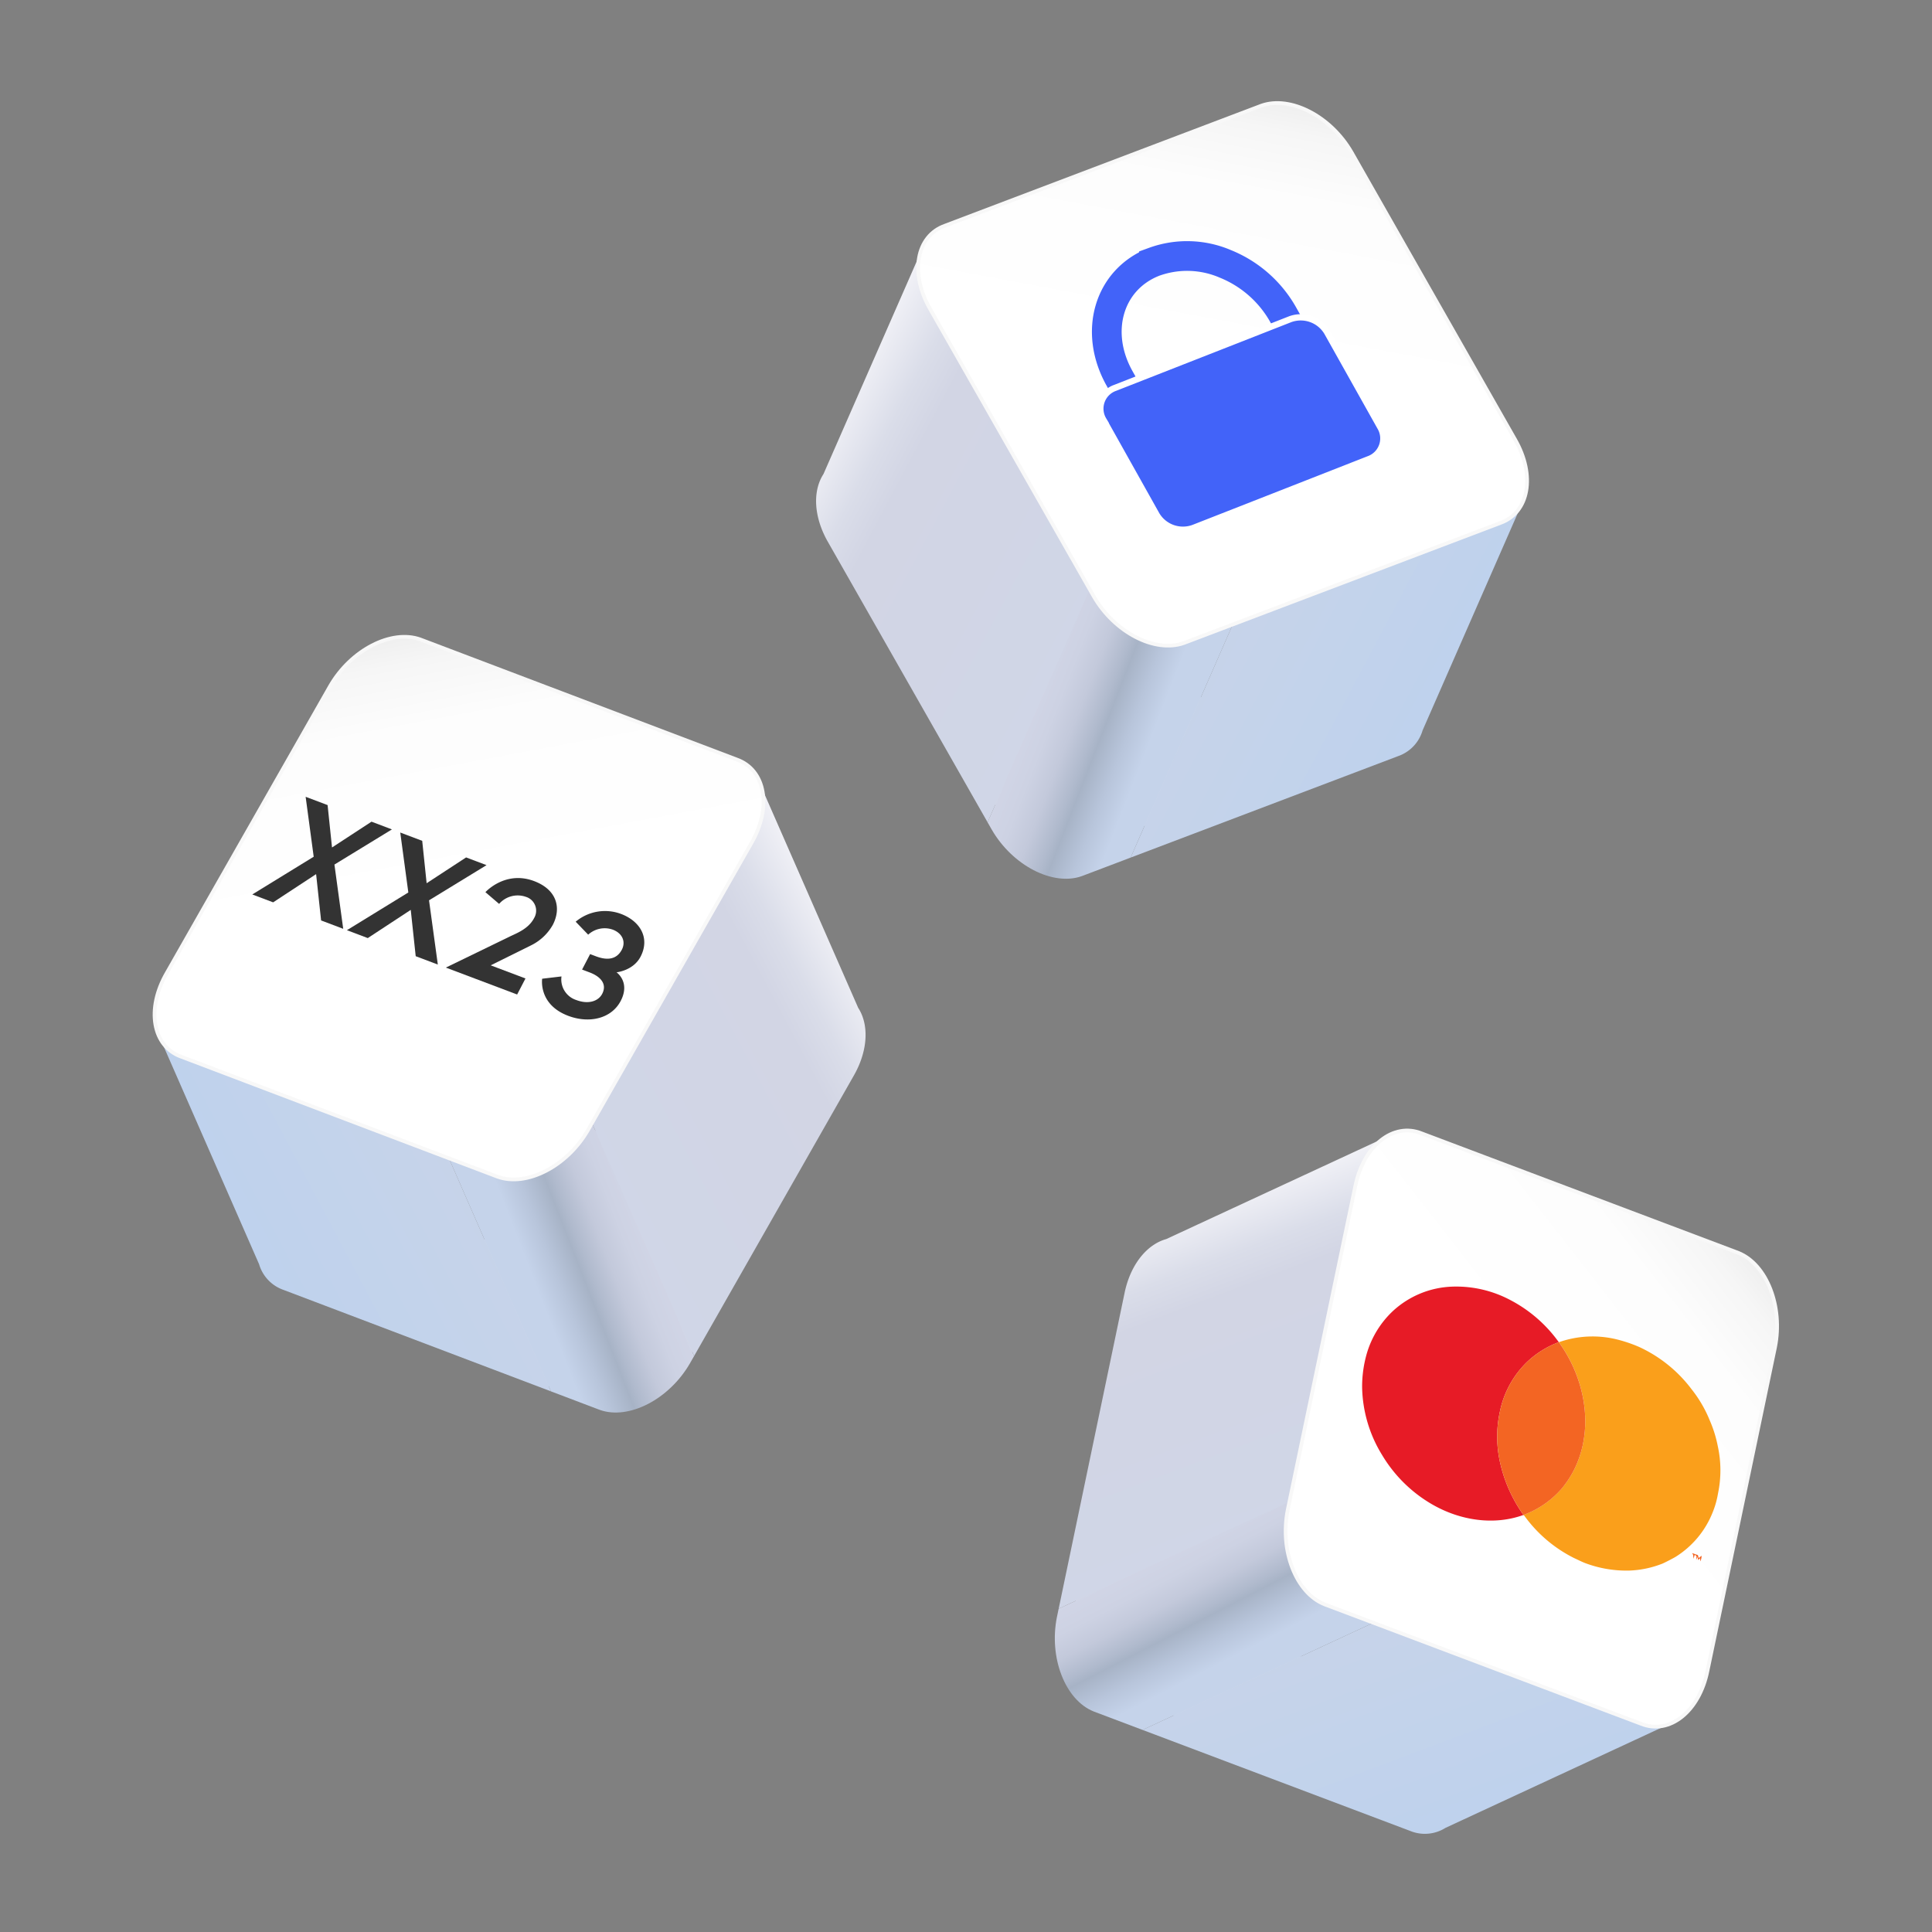 <svg xmlns="http://www.w3.org/2000/svg" xmlns:xlink="http://www.w3.org/1999/xlink" viewBox="0 0 500 500" id="el_o3xUg-YPY"><rect x="0" y="0" width="500" height="500" fill="#808080" stroke="none"/><style>@-webkit-keyframes kf_el_-Py7jL2bo-_an_JpTMC1A9w{0%{-webkit-transform: translate(132.003px, 265.184px) rotate(0deg) translate(-132.003px, -265.184px);transform: translate(132.003px, 265.184px) rotate(0deg) translate(-132.003px, -265.184px);}22.22%{-webkit-transform: translate(132.003px, 265.184px) rotate(8deg) translate(-132.003px, -265.184px);transform: translate(132.003px, 265.184px) rotate(8deg) translate(-132.003px, -265.184px);}38.89%{-webkit-transform: translate(132.003px, 265.184px) rotate(0deg) translate(-132.003px, -265.184px);transform: translate(132.003px, 265.184px) rotate(0deg) translate(-132.003px, -265.184px);}57.78%{-webkit-transform: translate(132.003px, 265.184px) rotate(8deg) translate(-132.003px, -265.184px);transform: translate(132.003px, 265.184px) rotate(8deg) translate(-132.003px, -265.184px);}71.67%{-webkit-transform: translate(132.003px, 265.184px) rotate(0deg) translate(-132.003px, -265.184px);transform: translate(132.003px, 265.184px) rotate(0deg) translate(-132.003px, -265.184px);}90%{-webkit-transform: translate(132.003px, 265.184px) rotate(8deg) translate(-132.003px, -265.184px);transform: translate(132.003px, 265.184px) rotate(8deg) translate(-132.003px, -265.184px);}100%{-webkit-transform: translate(132.003px, 265.184px) rotate(0deg) translate(-132.003px, -265.184px);transform: translate(132.003px, 265.184px) rotate(0deg) translate(-132.003px, -265.184px);}}@keyframes kf_el_-Py7jL2bo-_an_JpTMC1A9w{0%{-webkit-transform: translate(132.003px, 265.184px) rotate(0deg) translate(-132.003px, -265.184px);transform: translate(132.003px, 265.184px) rotate(0deg) translate(-132.003px, -265.184px);}22.22%{-webkit-transform: translate(132.003px, 265.184px) rotate(8deg) translate(-132.003px, -265.184px);transform: translate(132.003px, 265.184px) rotate(8deg) translate(-132.003px, -265.184px);}38.89%{-webkit-transform: translate(132.003px, 265.184px) rotate(0deg) translate(-132.003px, -265.184px);transform: translate(132.003px, 265.184px) rotate(0deg) translate(-132.003px, -265.184px);}57.78%{-webkit-transform: translate(132.003px, 265.184px) rotate(8deg) translate(-132.003px, -265.184px);transform: translate(132.003px, 265.184px) rotate(8deg) translate(-132.003px, -265.184px);}71.67%{-webkit-transform: translate(132.003px, 265.184px) rotate(0deg) translate(-132.003px, -265.184px);transform: translate(132.003px, 265.184px) rotate(0deg) translate(-132.003px, -265.184px);}90%{-webkit-transform: translate(132.003px, 265.184px) rotate(8deg) translate(-132.003px, -265.184px);transform: translate(132.003px, 265.184px) rotate(8deg) translate(-132.003px, -265.184px);}100%{-webkit-transform: translate(132.003px, 265.184px) rotate(0deg) translate(-132.003px, -265.184px);transform: translate(132.003px, 265.184px) rotate(0deg) translate(-132.003px, -265.184px);}}@-webkit-keyframes kf_el_-Py7jL2bo-_an_Vq_FIUByP{0%{-webkit-transform: translate(132.003px, 265.184px) translate(-132.003px, -265.184px) translate(0px, 0px);transform: translate(132.003px, 265.184px) translate(-132.003px, -265.184px) translate(0px, 0px);}22.22%{-webkit-transform: translate(132.003px, 265.184px) translate(-132.003px, -265.184px) translate(0px, -20px);transform: translate(132.003px, 265.184px) translate(-132.003px, -265.184px) translate(0px, -20px);}38.89%{-webkit-transform: translate(132.003px, 265.184px) translate(-132.003px, -265.184px) translate(0px, 0px);transform: translate(132.003px, 265.184px) translate(-132.003px, -265.184px) translate(0px, 0px);}57.78%{-webkit-transform: translate(132.003px, 265.184px) translate(-132.003px, -265.184px) translate(0px, -30px);transform: translate(132.003px, 265.184px) translate(-132.003px, -265.184px) translate(0px, -30px);}71.67%{-webkit-transform: translate(132.003px, 265.184px) translate(-132.003px, -265.184px) translate(0px, 0px);transform: translate(132.003px, 265.184px) translate(-132.003px, -265.184px) translate(0px, 0px);}90%{-webkit-transform: translate(132.003px, 265.184px) translate(-132.003px, -265.184px) translate(0px, -15px);transform: translate(132.003px, 265.184px) translate(-132.003px, -265.184px) translate(0px, -15px);}100%{-webkit-transform: translate(132.003px, 265.184px) translate(-132.003px, -265.184px) translate(0px, 0px);transform: translate(132.003px, 265.184px) translate(-132.003px, -265.184px) translate(0px, 0px);}}@keyframes kf_el_-Py7jL2bo-_an_Vq_FIUByP{0%{-webkit-transform: translate(132.003px, 265.184px) translate(-132.003px, -265.184px) translate(0px, 0px);transform: translate(132.003px, 265.184px) translate(-132.003px, -265.184px) translate(0px, 0px);}22.22%{-webkit-transform: translate(132.003px, 265.184px) translate(-132.003px, -265.184px) translate(0px, -20px);transform: translate(132.003px, 265.184px) translate(-132.003px, -265.184px) translate(0px, -20px);}38.89%{-webkit-transform: translate(132.003px, 265.184px) translate(-132.003px, -265.184px) translate(0px, 0px);transform: translate(132.003px, 265.184px) translate(-132.003px, -265.184px) translate(0px, 0px);}57.78%{-webkit-transform: translate(132.003px, 265.184px) translate(-132.003px, -265.184px) translate(0px, -30px);transform: translate(132.003px, 265.184px) translate(-132.003px, -265.184px) translate(0px, -30px);}71.67%{-webkit-transform: translate(132.003px, 265.184px) translate(-132.003px, -265.184px) translate(0px, 0px);transform: translate(132.003px, 265.184px) translate(-132.003px, -265.184px) translate(0px, 0px);}90%{-webkit-transform: translate(132.003px, 265.184px) translate(-132.003px, -265.184px) translate(0px, -15px);transform: translate(132.003px, 265.184px) translate(-132.003px, -265.184px) translate(0px, -15px);}100%{-webkit-transform: translate(132.003px, 265.184px) translate(-132.003px, -265.184px) translate(0px, 0px);transform: translate(132.003px, 265.184px) translate(-132.003px, -265.184px) translate(0px, 0px);}}@-webkit-keyframes kf_el_-TUWNxFpTs_an_bpsreVwEa{0%{-webkit-transform: translate(303.211px, 127.04px) rotate(0deg) translate(-303.211px, -127.04px);transform: translate(303.211px, 127.04px) rotate(0deg) translate(-303.211px, -127.04px);}12.22%{-webkit-transform: translate(303.211px, 127.04px) rotate(-10deg) translate(-303.211px, -127.04px);transform: translate(303.211px, 127.04px) rotate(-10deg) translate(-303.211px, -127.04px);}29.44%{-webkit-transform: translate(303.211px, 127.04px) rotate(5deg) translate(-303.211px, -127.04px);transform: translate(303.211px, 127.04px) rotate(5deg) translate(-303.211px, -127.04px);}46.11%{-webkit-transform: translate(303.211px, 127.04px) rotate(-7deg) translate(-303.211px, -127.04px);transform: translate(303.211px, 127.04px) rotate(-7deg) translate(-303.211px, -127.04px);}62.22%{-webkit-transform: translate(303.211px, 127.04px) rotate(5deg) translate(-303.211px, -127.04px);transform: translate(303.211px, 127.04px) rotate(5deg) translate(-303.211px, -127.04px);}80%{-webkit-transform: translate(303.211px, 127.04px) rotate(-10deg) translate(-303.211px, -127.04px);transform: translate(303.211px, 127.04px) rotate(-10deg) translate(-303.211px, -127.04px);}100%{-webkit-transform: translate(303.211px, 127.04px) rotate(0deg) translate(-303.211px, -127.04px);transform: translate(303.211px, 127.04px) rotate(0deg) translate(-303.211px, -127.04px);}}@keyframes kf_el_-TUWNxFpTs_an_bpsreVwEa{0%{-webkit-transform: translate(303.211px, 127.04px) rotate(0deg) translate(-303.211px, -127.04px);transform: translate(303.211px, 127.04px) rotate(0deg) translate(-303.211px, -127.04px);}12.22%{-webkit-transform: translate(303.211px, 127.04px) rotate(-10deg) translate(-303.211px, -127.04px);transform: translate(303.211px, 127.04px) rotate(-10deg) translate(-303.211px, -127.04px);}29.44%{-webkit-transform: translate(303.211px, 127.04px) rotate(5deg) translate(-303.211px, -127.04px);transform: translate(303.211px, 127.04px) rotate(5deg) translate(-303.211px, -127.04px);}46.11%{-webkit-transform: translate(303.211px, 127.04px) rotate(-7deg) translate(-303.211px, -127.04px);transform: translate(303.211px, 127.04px) rotate(-7deg) translate(-303.211px, -127.04px);}62.22%{-webkit-transform: translate(303.211px, 127.04px) rotate(5deg) translate(-303.211px, -127.04px);transform: translate(303.211px, 127.04px) rotate(5deg) translate(-303.211px, -127.04px);}80%{-webkit-transform: translate(303.211px, 127.04px) rotate(-10deg) translate(-303.211px, -127.04px);transform: translate(303.211px, 127.04px) rotate(-10deg) translate(-303.211px, -127.04px);}100%{-webkit-transform: translate(303.211px, 127.04px) rotate(0deg) translate(-303.211px, -127.04px);transform: translate(303.211px, 127.04px) rotate(0deg) translate(-303.211px, -127.04px);}}@-webkit-keyframes kf_el_-TUWNxFpTs_an_AX_ZH0w-Z{0%{-webkit-transform: translate(303.211px, 127.04px) translate(-303.211px, -127.04px) translate(0px, 0px);transform: translate(303.211px, 127.04px) translate(-303.211px, -127.04px) translate(0px, 0px);}12.22%{-webkit-transform: translate(303.211px, 127.04px) translate(-303.211px, -127.04px) translate(0px, -16px);transform: translate(303.211px, 127.04px) translate(-303.211px, -127.04px) translate(0px, -16px);}29.44%{-webkit-transform: translate(303.211px, 127.04px) translate(-303.211px, -127.04px) translate(0px, 15px);transform: translate(303.211px, 127.04px) translate(-303.211px, -127.04px) translate(0px, 15px);}46.11%{-webkit-transform: translate(303.211px, 127.04px) translate(-303.211px, -127.04px) translate(0px, -15px);transform: translate(303.211px, 127.04px) translate(-303.211px, -127.04px) translate(0px, -15px);}62.22%{-webkit-transform: translate(303.211px, 127.04px) translate(-303.211px, -127.04px) translate(0px, 12px);transform: translate(303.211px, 127.04px) translate(-303.211px, -127.04px) translate(0px, 12px);}80%{-webkit-transform: translate(303.211px, 127.04px) translate(-303.211px, -127.04px) translate(0px, -20px);transform: translate(303.211px, 127.04px) translate(-303.211px, -127.04px) translate(0px, -20px);}100%{-webkit-transform: translate(303.211px, 127.04px) translate(-303.211px, -127.04px) translate(0px, 0px);transform: translate(303.211px, 127.04px) translate(-303.211px, -127.04px) translate(0px, 0px);}}@keyframes kf_el_-TUWNxFpTs_an_AX_ZH0w-Z{0%{-webkit-transform: translate(303.211px, 127.04px) translate(-303.211px, -127.04px) translate(0px, 0px);transform: translate(303.211px, 127.04px) translate(-303.211px, -127.04px) translate(0px, 0px);}12.22%{-webkit-transform: translate(303.211px, 127.04px) translate(-303.211px, -127.04px) translate(0px, -16px);transform: translate(303.211px, 127.04px) translate(-303.211px, -127.04px) translate(0px, -16px);}29.44%{-webkit-transform: translate(303.211px, 127.04px) translate(-303.211px, -127.04px) translate(0px, 15px);transform: translate(303.211px, 127.04px) translate(-303.211px, -127.04px) translate(0px, 15px);}46.11%{-webkit-transform: translate(303.211px, 127.04px) translate(-303.211px, -127.04px) translate(0px, -15px);transform: translate(303.211px, 127.04px) translate(-303.211px, -127.04px) translate(0px, -15px);}62.22%{-webkit-transform: translate(303.211px, 127.04px) translate(-303.211px, -127.04px) translate(0px, 12px);transform: translate(303.211px, 127.04px) translate(-303.211px, -127.04px) translate(0px, 12px);}80%{-webkit-transform: translate(303.211px, 127.04px) translate(-303.211px, -127.04px) translate(0px, -20px);transform: translate(303.211px, 127.04px) translate(-303.211px, -127.04px) translate(0px, -20px);}100%{-webkit-transform: translate(303.211px, 127.04px) translate(-303.211px, -127.04px) translate(0px, 0px);transform: translate(303.211px, 127.04px) translate(-303.211px, -127.04px) translate(0px, 0px);}}@-webkit-keyframes kf_el__hlvHJlSPBY_an_y9KZS5gH-X{0%{-webkit-transform: translate(366.453px, 383.583px) rotate(0deg) translate(-366.453px, -383.583px);transform: translate(366.453px, 383.583px) rotate(0deg) translate(-366.453px, -383.583px);}18.33%{-webkit-transform: translate(366.453px, 383.583px) rotate(-12deg) translate(-366.453px, -383.583px);transform: translate(366.453px, 383.583px) rotate(-12deg) translate(-366.453px, -383.583px);}37.22%{-webkit-transform: translate(366.453px, 383.583px) rotate(0deg) translate(-366.453px, -383.583px);transform: translate(366.453px, 383.583px) rotate(0deg) translate(-366.453px, -383.583px);}54.44%{-webkit-transform: translate(366.453px, 383.583px) rotate(-10deg) translate(-366.453px, -383.583px);transform: translate(366.453px, 383.583px) rotate(-10deg) translate(-366.453px, -383.583px);}67.78%{-webkit-transform: translate(366.453px, 383.583px) rotate(0deg) translate(-366.453px, -383.583px);transform: translate(366.453px, 383.583px) rotate(0deg) translate(-366.453px, -383.583px);}85%{-webkit-transform: translate(366.453px, 383.583px) rotate(-8deg) translate(-366.453px, -383.583px);transform: translate(366.453px, 383.583px) rotate(-8deg) translate(-366.453px, -383.583px);}100%{-webkit-transform: translate(366.453px, 383.583px) rotate(0deg) translate(-366.453px, -383.583px);transform: translate(366.453px, 383.583px) rotate(0deg) translate(-366.453px, -383.583px);}}@keyframes kf_el__hlvHJlSPBY_an_y9KZS5gH-X{0%{-webkit-transform: translate(366.453px, 383.583px) rotate(0deg) translate(-366.453px, -383.583px);transform: translate(366.453px, 383.583px) rotate(0deg) translate(-366.453px, -383.583px);}18.33%{-webkit-transform: translate(366.453px, 383.583px) rotate(-12deg) translate(-366.453px, -383.583px);transform: translate(366.453px, 383.583px) rotate(-12deg) translate(-366.453px, -383.583px);}37.22%{-webkit-transform: translate(366.453px, 383.583px) rotate(0deg) translate(-366.453px, -383.583px);transform: translate(366.453px, 383.583px) rotate(0deg) translate(-366.453px, -383.583px);}54.44%{-webkit-transform: translate(366.453px, 383.583px) rotate(-10deg) translate(-366.453px, -383.583px);transform: translate(366.453px, 383.583px) rotate(-10deg) translate(-366.453px, -383.583px);}67.78%{-webkit-transform: translate(366.453px, 383.583px) rotate(0deg) translate(-366.453px, -383.583px);transform: translate(366.453px, 383.583px) rotate(0deg) translate(-366.453px, -383.583px);}85%{-webkit-transform: translate(366.453px, 383.583px) rotate(-8deg) translate(-366.453px, -383.583px);transform: translate(366.453px, 383.583px) rotate(-8deg) translate(-366.453px, -383.583px);}100%{-webkit-transform: translate(366.453px, 383.583px) rotate(0deg) translate(-366.453px, -383.583px);transform: translate(366.453px, 383.583px) rotate(0deg) translate(-366.453px, -383.583px);}}@-webkit-keyframes kf_el__hlvHJlSPBY_an_sUqPX709O{0%{-webkit-transform: translate(366.453px, 383.583px) translate(-366.453px, -383.583px) translate(0px, 0px);transform: translate(366.453px, 383.583px) translate(-366.453px, -383.583px) translate(0px, 0px);}18.33%{-webkit-transform: translate(366.453px, 383.583px) translate(-366.453px, -383.583px) translate(0px, -30px);transform: translate(366.453px, 383.583px) translate(-366.453px, -383.583px) translate(0px, -30px);}37.22%{-webkit-transform: translate(366.453px, 383.583px) translate(-366.453px, -383.583px) translate(0px, 0px);transform: translate(366.453px, 383.583px) translate(-366.453px, -383.583px) translate(0px, 0px);}54.44%{-webkit-transform: translate(366.453px, 383.583px) translate(-366.453px, -383.583px) translate(0px, -20px);transform: translate(366.453px, 383.583px) translate(-366.453px, -383.583px) translate(0px, -20px);}67.78%{-webkit-transform: translate(366.453px, 383.583px) translate(-366.453px, -383.583px) translate(0px, 0px);transform: translate(366.453px, 383.583px) translate(-366.453px, -383.583px) translate(0px, 0px);}85%{-webkit-transform: translate(366.453px, 383.583px) translate(-366.453px, -383.583px) translate(0px, -20px);transform: translate(366.453px, 383.583px) translate(-366.453px, -383.583px) translate(0px, -20px);}100%{-webkit-transform: translate(366.453px, 383.583px) translate(-366.453px, -383.583px) translate(0px, 0px);transform: translate(366.453px, 383.583px) translate(-366.453px, -383.583px) translate(0px, 0px);}}@keyframes kf_el__hlvHJlSPBY_an_sUqPX709O{0%{-webkit-transform: translate(366.453px, 383.583px) translate(-366.453px, -383.583px) translate(0px, 0px);transform: translate(366.453px, 383.583px) translate(-366.453px, -383.583px) translate(0px, 0px);}18.33%{-webkit-transform: translate(366.453px, 383.583px) translate(-366.453px, -383.583px) translate(0px, -30px);transform: translate(366.453px, 383.583px) translate(-366.453px, -383.583px) translate(0px, -30px);}37.22%{-webkit-transform: translate(366.453px, 383.583px) translate(-366.453px, -383.583px) translate(0px, 0px);transform: translate(366.453px, 383.583px) translate(-366.453px, -383.583px) translate(0px, 0px);}54.44%{-webkit-transform: translate(366.453px, 383.583px) translate(-366.453px, -383.583px) translate(0px, -20px);transform: translate(366.453px, 383.583px) translate(-366.453px, -383.583px) translate(0px, -20px);}67.78%{-webkit-transform: translate(366.453px, 383.583px) translate(-366.453px, -383.583px) translate(0px, 0px);transform: translate(366.453px, 383.583px) translate(-366.453px, -383.583px) translate(0px, 0px);}85%{-webkit-transform: translate(366.453px, 383.583px) translate(-366.453px, -383.583px) translate(0px, -20px);transform: translate(366.453px, 383.583px) translate(-366.453px, -383.583px) translate(0px, -20px);}100%{-webkit-transform: translate(366.453px, 383.583px) translate(-366.453px, -383.583px) translate(0px, 0px);transform: translate(366.453px, 383.583px) translate(-366.453px, -383.583px) translate(0px, 0px);}}#el_o3xUg-YPY *{-webkit-animation-duration: 6s;animation-duration: 6s;-webkit-animation-iteration-count: infinite;animation-iteration-count: infinite;-webkit-animation-timing-function: cubic-bezier(0, 0, 1, 1);animation-timing-function: cubic-bezier(0, 0, 1, 1);}#el_8oluVZ5l5U{fill: url(#linear-gradient);}#el_CQwsA_T2_z{fill: url(#linear-gradient-2);}#el_iNXCtNqEWO{fill: url(#linear-gradient-3);}#el_vPuiDhgvdT{fill: url(#linear-gradient-4);}#el_AY5SzX_aa8{stroke: #f8f8f8;stroke-width: 0.96px;stroke-miterlimit: 10;fill: url(#linear-gradient-5);}#el_qgrq_hHMt7{fill: #333;}#el_PtmvoKafCC{fill: #333;}#el_WqUq9wXof-{fill: #333;}#el_SsIW8rIgrY{fill: #333;}#el_coDIm60sVv{fill: url(#linear-gradient-6);}#el_qSlOcUYXH8{fill: url(#linear-gradient-7);}#el_tG6lvOJRku{fill: url(#linear-gradient-8);}#el_XxQzMBaYPq{fill: url(#linear-gradient-9);}#el_SWD6H3XTtpB{stroke: #f8f8f8;stroke-width: 0.96px;stroke-miterlimit: 10;fill: url(#linear-gradient-10);}#el_hh4jFnkBgU7{stroke-miterlimit: 10;fill: none;stroke: #4263f9;stroke-width: 7.692px;}#el_fYj39Pupq75{stroke-miterlimit: 10;fill: #4263f9;stroke: #fff;stroke-width: 1.621px;}#el_dcEKJThIftP{fill: url(#linear-gradient-11);}#el_jQuGGKf8IEe{fill: url(#linear-gradient-12);}#el_Q1kVMnDwJAP{fill: url(#linear-gradient-13);}#el_HwQ1Yj0DrKu{fill: url(#linear-gradient-14);}#el_IZn4k9P5dM4{stroke: #f8f8f8;stroke-width: 0.96px;stroke-miterlimit: 10;fill: url(#linear-gradient-15);}#el_CIESVDkbNP6{fill: #e71b26;}#el_Fd4_HUO4_N1{fill: #fa9f1b;}#el_lbXyIY4KbOJ{fill: #f36523;}#el_7ES-Z0m38Wd{fill: #f36523;}#el__hlvHJlSPBY_an_sUqPX709O{-webkit-animation-fill-mode: backwards;animation-fill-mode: backwards;-webkit-transform: translate(366.453px, 383.583px) translate(-366.453px, -383.583px) translate(0px, 0px);transform: translate(366.453px, 383.583px) translate(-366.453px, -383.583px) translate(0px, 0px);-webkit-animation-name: kf_el__hlvHJlSPBY_an_sUqPX709O;animation-name: kf_el__hlvHJlSPBY_an_sUqPX709O;-webkit-animation-timing-function: cubic-bezier(0.42, 0, 0.58, 1);animation-timing-function: cubic-bezier(0.42, 0, 0.58, 1);}#el__hlvHJlSPBY_an_y9KZS5gH-X{-webkit-animation-fill-mode: backwards;animation-fill-mode: backwards;-webkit-transform: translate(366.453px, 383.583px) rotate(0deg) translate(-366.453px, -383.583px);transform: translate(366.453px, 383.583px) rotate(0deg) translate(-366.453px, -383.583px);-webkit-animation-name: kf_el__hlvHJlSPBY_an_y9KZS5gH-X;animation-name: kf_el__hlvHJlSPBY_an_y9KZS5gH-X;-webkit-animation-timing-function: cubic-bezier(0, 0, 1, 1);animation-timing-function: cubic-bezier(0, 0, 1, 1);}#el_-TUWNxFpTs_an_AX_ZH0w-Z{-webkit-animation-fill-mode: backwards;animation-fill-mode: backwards;-webkit-transform: translate(303.211px, 127.04px) translate(-303.211px, -127.04px) translate(0px, 0px);transform: translate(303.211px, 127.04px) translate(-303.211px, -127.04px) translate(0px, 0px);-webkit-animation-name: kf_el_-TUWNxFpTs_an_AX_ZH0w-Z;animation-name: kf_el_-TUWNxFpTs_an_AX_ZH0w-Z;-webkit-animation-timing-function: cubic-bezier(0.42, 0, 0.58, 1);animation-timing-function: cubic-bezier(0.42, 0, 0.58, 1);}#el_-TUWNxFpTs_an_bpsreVwEa{-webkit-animation-fill-mode: backwards;animation-fill-mode: backwards;-webkit-transform: translate(303.211px, 127.04px) rotate(0deg) translate(-303.211px, -127.04px);transform: translate(303.211px, 127.04px) rotate(0deg) translate(-303.211px, -127.04px);-webkit-animation-name: kf_el_-TUWNxFpTs_an_bpsreVwEa;animation-name: kf_el_-TUWNxFpTs_an_bpsreVwEa;-webkit-animation-timing-function: cubic-bezier(0, 0, 1, 1);animation-timing-function: cubic-bezier(0, 0, 1, 1);}#el_-Py7jL2bo-_an_Vq_FIUByP{-webkit-animation-fill-mode: backwards;animation-fill-mode: backwards;-webkit-transform: translate(132.003px, 265.184px) translate(-132.003px, -265.184px) translate(0px, 0px);transform: translate(132.003px, 265.184px) translate(-132.003px, -265.184px) translate(0px, 0px);-webkit-animation-name: kf_el_-Py7jL2bo-_an_Vq_FIUByP;animation-name: kf_el_-Py7jL2bo-_an_Vq_FIUByP;-webkit-animation-timing-function: cubic-bezier(0.42, 0, 0.58, 1);animation-timing-function: cubic-bezier(0.42, 0, 0.58, 1);}#el_-Py7jL2bo-_an_JpTMC1A9w{-webkit-animation-fill-mode: backwards;animation-fill-mode: backwards;-webkit-transform: translate(132.003px, 265.184px) rotate(0deg) translate(-132.003px, -265.184px);transform: translate(132.003px, 265.184px) rotate(0deg) translate(-132.003px, -265.184px);-webkit-animation-name: kf_el_-Py7jL2bo-_an_JpTMC1A9w;animation-name: kf_el_-Py7jL2bo-_an_JpTMC1A9w;-webkit-animation-timing-function: cubic-bezier(0, 0, 1, 1);animation-timing-function: cubic-bezier(0, 0, 1, 1);}</style><defs><linearGradient id="linear-gradient" x1="118.394" y1="327.493" x2="187.337" y2="327.493" gradientUnits="userSpaceOnUse"><stop offset="0" stop-color="#ccd7eb"/><stop offset="0.83" stop-color="#d2d5e4"/><stop offset="0.88" stop-color="#dadde9"/><stop offset="0.961" stop-color="#f2f2f7"/><stop offset="1" stop-color="#fff"/></linearGradient><linearGradient id="linear-gradient-2" x1="-359.735" y1="328.04" x2="-197.793" y2="242.165" gradientTransform="translate(424.106)" gradientUnits="userSpaceOnUse"><stop offset="0" stop-color="#bed2ed"/><stop offset="0.524" stop-color="#ccd4e7"/><stop offset="0.991" stop-color="#d2d5e4"/></linearGradient><linearGradient id="linear-gradient-3" x1="-355.311" y1="336.383" x2="-193.369" y2="250.509" gradientTransform="translate(424.106)" xlink:href="#linear-gradient"/><linearGradient id="linear-gradient-4" x1="-296.081" y1="305.302" x2="-265.854" y2="293.558" gradientTransform="translate(424.106)" gradientUnits="userSpaceOnUse"><stop offset="0" stop-color="#c5d3ea"/><stop offset="0.185" stop-color="#b8c5db"/><stop offset="0.377" stop-color="#a7b3c6"/><stop offset="0.443" stop-color="#b0bacd"/><stop offset="0.614" stop-color="#c3c9db"/><stop offset="0.792" stop-color="#cdd2e3"/><stop offset="0.991" stop-color="#d1d5e6"/></linearGradient><linearGradient id="linear-gradient-5" x1="-328.349" y1="111.838" x2="-305.713" y2="232.857" gradientTransform="translate(424.106)" gradientUnits="userSpaceOnUse"><stop offset="0"/><stop offset="0.007" stop-color="#090909"/><stop offset="0.048" stop-color="#373737"/><stop offset="0.093" stop-color="#626262"/><stop offset="0.142" stop-color="#888"/><stop offset="0.195" stop-color="#a8a8a8"/><stop offset="0.254" stop-color="#c4c4c4"/><stop offset="0.32" stop-color="#dadada"/><stop offset="0.397" stop-color="#ebebeb"/><stop offset="0.493" stop-color="#f6f6f6"/><stop offset="0.627" stop-color="#fdfdfd"/><stop offset="1" stop-color="#fff"/></linearGradient><linearGradient id="linear-gradient-6" x1="410.12" y1="183.627" x2="479.063" y2="183.627" gradientTransform="matrix(-1, 0, 0, 1, 726.94, 0)" xlink:href="#linear-gradient"/><linearGradient id="linear-gradient-7" x1="-68.009" y1="189.895" x2="93.933" y2="104.021" gradientTransform="matrix(-1, 0, 0, 1, 302.834, 0)" xlink:href="#linear-gradient-2"/><linearGradient id="linear-gradient-8" x1="-63.584" y1="198.239" x2="98.358" y2="112.364" gradientTransform="matrix(-1, 0, 0, 1, 302.834, 0)" xlink:href="#linear-gradient"/><linearGradient id="linear-gradient-9" x1="-4.355" y1="167.158" x2="25.873" y2="155.413" gradientTransform="matrix(-1, 0, 0, 1, 302.834, 0)" xlink:href="#linear-gradient-4"/><linearGradient id="linear-gradient-10" x1="-36.623" y1="-26.306" x2="-13.987" y2="94.712" gradientTransform="matrix(-1, 0, 0, 1, 302.834, 0)" xlink:href="#linear-gradient-5"/><linearGradient id="linear-gradient-11" x1="343.928" y1="438.375" x2="412.87" y2="438.375" gradientTransform="matrix(-0.75, -0.662, -0.662, 0.75, 887.17, 334.085)" xlink:href="#linear-gradient"/><linearGradient id="linear-gradient-12" x1="-134.201" y1="444.643" x2="27.741" y2="358.769" gradientTransform="matrix(-0.75, -0.662, -0.662, 0.75, 569.281, 53.349)" xlink:href="#linear-gradient-2"/><linearGradient id="linear-gradient-13" x1="-129.777" y1="452.987" x2="32.165" y2="367.112" gradientTransform="matrix(-0.75, -0.662, -0.662, 0.75, 569.281, 53.349)" xlink:href="#linear-gradient"/><linearGradient id="linear-gradient-14" x1="-70.547" y1="421.906" x2="-40.32" y2="410.161" gradientTransform="matrix(-0.75, -0.662, -0.662, 0.75, 569.281, 53.349)" xlink:href="#linear-gradient-4"/><linearGradient id="linear-gradient-15" x1="-102.815" y1="228.442" x2="-80.179" y2="349.46" gradientTransform="matrix(-0.75, -0.662, -0.662, 0.75, 569.281, 53.349)" xlink:href="#linear-gradient-5"/></defs><title>offsite storage</title><g id="el_-Py7jL2bo-_an_Vq_FIUByP" data-animator-group="true" data-animator-type="0"><g id="el_-Py7jL2bo-_an_JpTMC1A9w" data-animator-group="true" data-animator-type="1"><g id="el_-Py7jL2bo-" data-name="Layer 1"><path d="M118.394,349.475s36.672,14.669,38.138,14.669,13.179,1.236,19.791-9.65,11.014-19.688,11.014-19.688l-32.271-44s-8.8,19.069-26.4,16.135Z" id="el_8oluVZ5l5U"/><path d="M40.706,267.055l26.348,60.127a10.01,10.01,0,0,0,6.318,6.644L142.6,360.088,92.643,246.025Z" id="el_CQwsA_T2_z"/><path d="M223.533,264.089h0l-.007-.016a11.31,11.31,0,0,0-1.433-3.259L197.073,203.73l-58.082,23.525-11.5,4.656,52.14,119.041,41.241-72.423C223.831,273.424,224.642,268.2,223.533,264.089Z" id="el_iNXCtNqEWO"/><path d="M111.587,238.355l-18.944,7.67L142.6,360.088l12.654,4.8c7.489,2.65,17.927-2.746,23.3-12.05l1.074-1.886L127.5,231.911Z" id="el_vPuiDhgvdT"/><path d="M128.842,304.561,46.955,273.494c-7.49-2.651-9.2-12.344-3.821-21.65l42.315-74.313c5.38-9.306,15.814-14.7,23.3-12.051l81.887,31.068c7.49,2.65,9.2,12.344,3.821,21.65l-42.315,74.313C146.766,301.817,136.332,307.212,128.842,304.561Z" id="el_AY5SzX_aa8"/><path d="M81.81,226.224l-11.118,7.3-5.4-2.04,15.893-9.764L79.1,206.209l5.682,2.146,1.143,10.972,10.222-6.679,5.282,2-14.879,9.1,2.274,16.626L83.1,238.209Z" id="el_qgrq_hHMt7"/><path d="M106.3,235.475l-11.118,7.3-5.4-2.04,15.893-9.764-2.088-15.51,5.682,2.147,1.144,10.972L120.63,221.9l5.282,2L111.033,233l2.275,16.626-5.723-2.162Z" id="el_PtmvoKafCC"/><path d="M131.839,242.422c1.684-.845,4.888-1.943,6.382-4.819a3.742,3.742,0,0,0-2.118-5.5,6.381,6.381,0,0,0-6.932,1.824l-3.544-3.037s5.112-5.692,12.6-2.865c6.043,2.283,7.034,7.1,4.839,11.323a13.076,13.076,0,0,1-5.695,5.34l-10.379,5.139,9,3.4-2.157,4.15-18.447-6.968Z" id="el_WqUq9wXof-"/><path d="M158.59,240.593a6.321,6.321,0,0,0-6.37,1.3l-3.234-3.356a11.806,11.806,0,0,1,11.723-2.018c5.122,1.935,7.511,6.365,5.07,11.062-1.892,3.641-6.222,4.052-6.222,4.052s3.629,2.5,1.094,7.382c-2.4,4.624-8.158,5.934-13.6,3.878-7.8-2.947-6.739-9.6-6.739-9.6l5-.594a5.608,5.608,0,0,0,3.858,6.118c3.041,1.148,5.657.351,6.679-1.615,1.4-2.694-.688-4.571-3.209-5.524l-2-.756,2.082-4,1.52.574c2.921,1.1,5.353.846,6.7-1.739C162,243.709,161.071,241.53,158.59,240.593Z" id="el_SsIW8rIgrY"/></g></g></g><g id="el_-TUWNxFpTs_an_AX_ZH0w-Z" data-animator-group="true" data-animator-type="0"><g id="el_-TUWNxFpTs_an_bpsreVwEa" data-animator-group="true" data-animator-type="1"><g id="el_-TUWNxFpTs" data-name="Layer 2"><path d="M316.82,205.609s-36.672,14.668-38.139,14.668-13.178,1.237-19.791-9.65-11.013-19.687-11.013-19.687l32.271-44.006s8.8,19.069,26.4,16.136Z" id="el_coDIm60sVv"/><path d="M394.507,128.91,368.16,189.037a10.016,10.016,0,0,1-6.318,6.645l-69.231,26.262,49.96-114.063Z" id="el_qSlOcUYXH8"/><path d="M211.68,125.944h0l.007-.015a11.3,11.3,0,0,1,1.433-3.259l25.023-57.083,58.081,23.525,11.5,4.656-52.14,119.04-41.241-72.422C211.383,135.279,210.572,130.058,211.68,125.944Z" id="el_tG6lvOJRku"/><path d="M323.626,100.21l18.945,7.671-49.96,114.063-12.654,4.8c-7.49,2.65-17.927-2.746-23.3-12.05l-1.074-1.887,52.14-119.04Z" id="el_XxQzMBaYPq"/><path d="M306.372,166.417l81.886-31.067c7.491-2.651,9.2-12.344,3.822-21.651L349.764,39.387c-5.38-9.307-15.813-14.7-23.3-12.051L244.574,58.4c-7.49,2.651-9.2,12.344-3.821,21.651l42.315,74.312C288.448,163.673,298.882,169.068,306.372,166.417Z" id="el_SWD6H3XTtpB"/><path d="M332.022,81.332l3.481,6.213-42.291,16.584-3.481-6.213c-6.762-12.068-2.777-25.565,8.9-30.144a25.1,25.1,0,0,1,18.538.538A30.08,30.08,0,0,1,332.022,81.332Z" id="el_hh4jFnkBgU7"/><path d="M354.183,118.843l-45.29,17.76a7.939,7.939,0,0,1-9.563-3.378l-13.749-24.538a5.7,5.7,0,0,1,3.014-8.31l45.29-17.76A7.939,7.939,0,0,1,343.448,86L357.2,110.533A5.7,5.7,0,0,1,354.183,118.843Z" id="el_fYj39Pupq75"/></g></g></g><g id="el__hlvHJlSPBY_an_sUqPX709O" data-animator-group="true" data-animator-type="0"><g id="el__hlvHJlSPBY_an_y9KZS5gH-X" data-animator-group="true" data-animator-type="1"><g id="el__hlvHJlSPBY" data-name="Layer 3"><path d="M324.647,451.483s-37.2-13.28-38.3-14.251-10.7-7.8-8.447-20.333,4.777-22.047,4.777-22.047L336,383.229s-6.026,20.119,9.11,29.572Z" id="el_dcEKJThIftP"/><path d="M433.648,445.419,374.1,473.047a10.013,10.013,0,0,1-9.134.8L295.688,447.7l112.951-52.425Z" id="el_jQuGGKf8IEe"/><path d="M298.573,322.174v0l.016-.007a11.283,11.283,0,0,1,3.231-1.494l56.542-26.223,27.963,56.08,5.535,11.1-117.88,54.713,17.027-81.584C292.171,328.974,295.019,324.524,298.573,322.174Z" id="el_Q1kVMnDwJAP"/><path d="M399.517,376.987l9.122,18.29L295.688,447.7l-12.662-4.778c-7.368-2.971-11.619-13.925-9.491-24.458l.444-2.125,117.88-54.713Z" id="el_HwQ1Yj0DrKu"/><path d="M342.759,415.191,424.7,446.109c7.369,2.972,15.068-3.162,17.195-13.7L459.371,348.7c2.128-10.537-2.121-21.487-9.491-24.458l-81.942-30.919c-7.37-2.971-15.069,3.162-17.2,13.7l-17.474,83.712C331.141,401.269,335.39,412.22,342.759,415.191Z" id="el_IZn4k9P5dM4"/><path d="M390.88,336.458a35.775,35.775,0,0,1,12.461,10.795l.07.1a24.262,24.262,0,0,0-8.184,5.091,24.727,24.727,0,0,0-7.028,12.746,30.358,30.358,0,0,0,.087,13.605,37.245,37.245,0,0,0,5.988,13.272l-.13.046c-7.356,2.641-16.174,1.542-23.762-2.931a36.165,36.165,0,0,1-12.7-12.634,34.572,34.572,0,0,1-5.166-17.492,30.849,30.849,0,0,1,1.2-8.726,24.545,24.545,0,0,1,6.655-10.931,23.834,23.834,0,0,1,15.565-6.423A29.806,29.806,0,0,1,390.88,336.458Z" id="el_CIESVDkbNP6"/><path d="M424.173,348.574a35.614,35.614,0,0,1,13.6,10.952,32.653,32.653,0,0,1,4.706,8.064,32.009,32.009,0,0,1,2.09,6.707,29.164,29.164,0,0,1,.049,12.211,22.891,22.891,0,0,1-1.378,4.874,23.949,23.949,0,0,1-9.695,11.588c-1.071.594-2.16,1.167-3.275,1.681a25.878,25.878,0,0,1-8.622,1.813,30.357,30.357,0,0,1-11.2-1.86c-1.035-.375-2.027-.91-3.047-1.365A35.393,35.393,0,0,1,394.445,392.2l-.3-.1.13-.046a23.985,23.985,0,0,0,9.808-6.714,25.8,25.8,0,0,0,3.324-5.039,26.863,26.863,0,0,0,2.526-8.118c1.27-8.233-1.173-17.512-6.521-24.843l-.07-.1.123.112a26.285,26.285,0,0,1,14.878-.739A36.955,36.955,0,0,1,424.173,348.574Z" id="el_Fd4_HUO4_N1"/><path d="M403.411,347.349c5.348,7.331,7.791,16.61,6.521,24.843a26.863,26.863,0,0,1-2.526,8.118,25.8,25.8,0,0,1-3.324,5.039,23.985,23.985,0,0,1-9.808,6.714,37.245,37.245,0,0,1-5.988-13.272,30.358,30.358,0,0,1-.087-13.605,24.727,24.727,0,0,1,7.028-12.746A24.262,24.262,0,0,1,403.411,347.349Z" id="el_lbXyIY4KbOJ"/><path d="M439.415,402.457c.067.259.129.515.195.773.246-.207.5-.408.756-.6a2.961,2.961,0,0,1-.347,1.455l-.03-.808-.474.457c-.069-.262-.138-.523-.207-.787-.107.259-.221.513-.337.765.032-.31.061-.621.085-.931l-.432-.442c-.13.363-.26.726-.4,1.084a7.107,7.107,0,0,0-.03-1.019l-.275-.476C438.418,402.11,438.915,402.29,439.415,402.457Z" id="el_7ES-Z0m38Wd"/></g></g></g></svg>